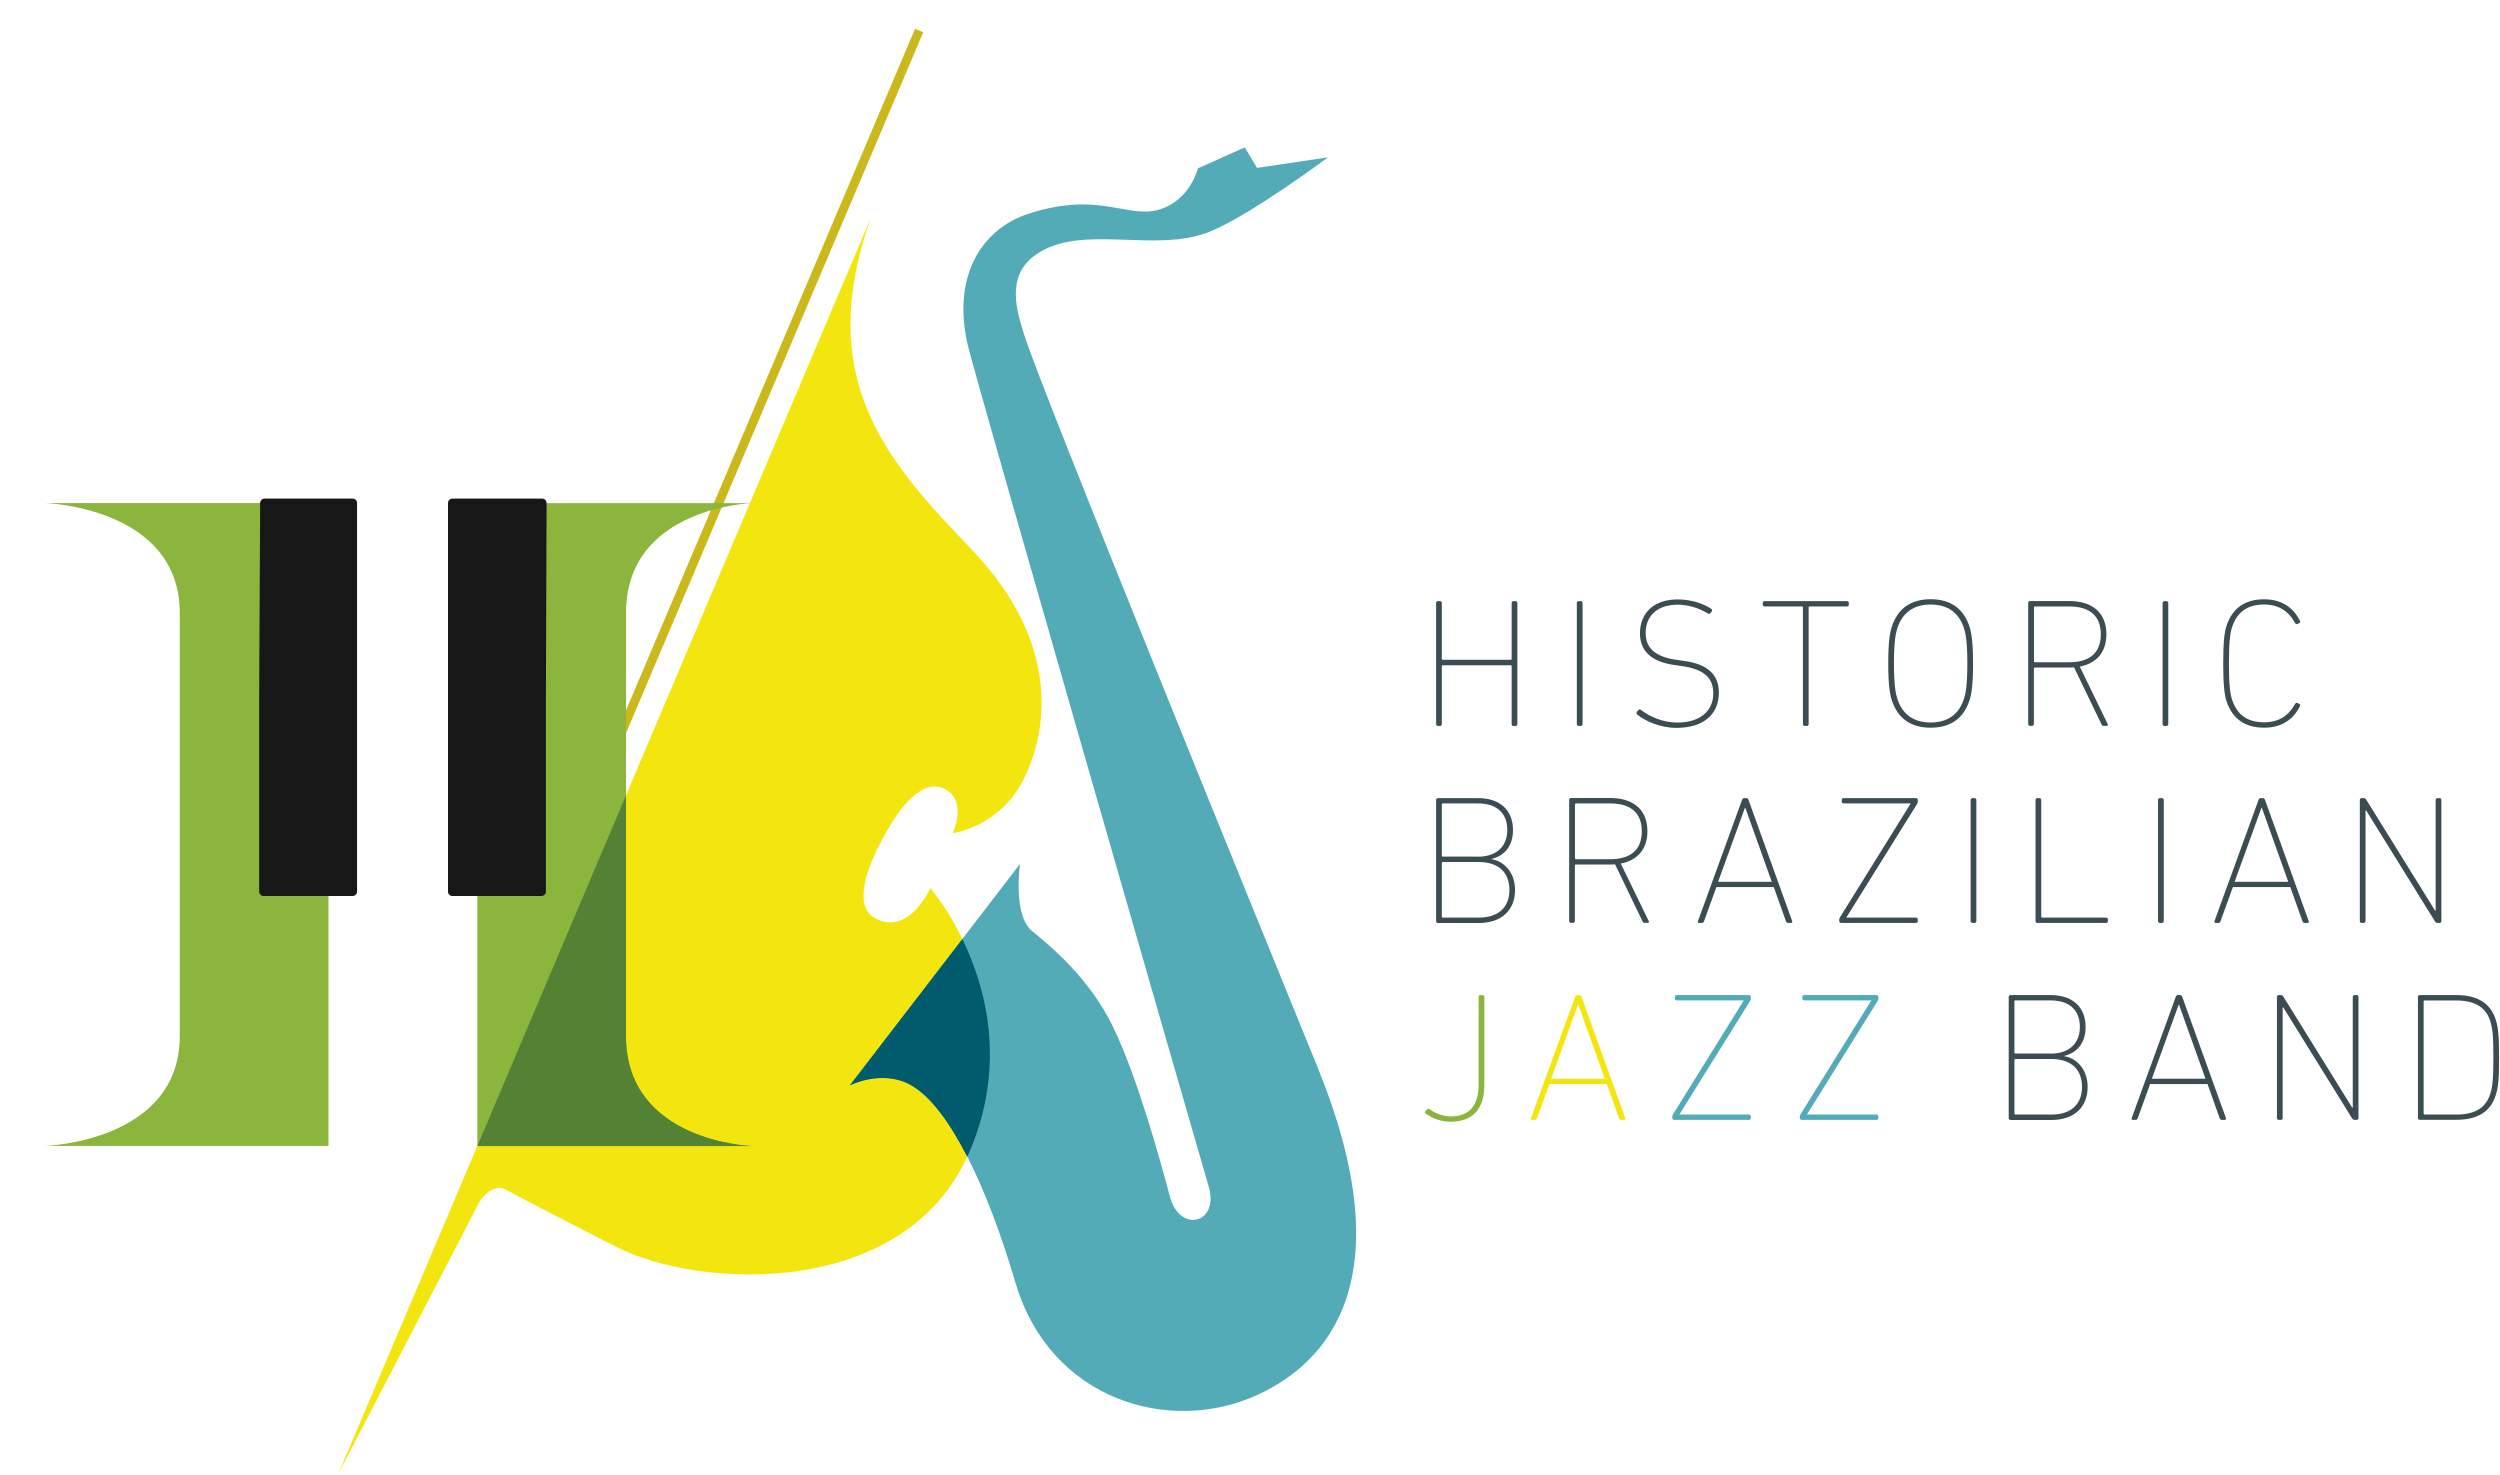 <svg xmlns="http://www.w3.org/2000/svg" width="1307" height="771" viewBox="0 0 1307 771" fill="none"><path d="M478.386 15.036L305.74 422.16L310.028 423.979L482.674 16.855L478.386 15.036Z" fill="#CBB91B"></path><path d="M454.995 114.558L176.755 770.771L250.973 627.753C250.973 627.753 257.453 618.134 264.49 621.931C271.527 625.677 277.652 629.221 322.153 651.851C366.653 674.481 473.98 678.835 506.836 602.187C539.692 525.539 486.383 464.231 486.383 464.231C486.383 464.231 475.448 489.291 457.931 480.28C445.984 474.154 452.464 454.916 461.83 437.703C470.689 421.402 482.283 406.821 493.724 412.39C506.127 418.465 498.078 435.577 498.078 435.577C498.078 435.577 521.973 432.489 534.579 408.492C547.185 384.495 556.095 337.211 507.596 286.838C463.551 241.072 425.581 198.293 455.046 114.558" fill="#F3E60F"></path><path d="M327.266 541.639V320.504C327.266 265.17 393.029 263.044 393.029 263.044H249.555V599.15H393.029C393.029 599.15 327.266 597.023 327.266 541.689" fill="#8BB53C"></path><path d="M23.559 262.99C23.559 262.99 93.979 265.117 93.979 320.451V541.636C93.979 596.97 23.559 599.096 23.559 599.096H171.741V262.99H23.559Z" fill="#8BB53C"></path><path d="M535.488 175.156C544.347 203.405 656.028 477.596 688.733 557.736C733.385 667.139 695.618 711.589 657.598 729.156C611.579 750.419 548.954 732.092 530.83 670.43C515.997 620.108 496.303 578.746 476.458 567.355C461.371 558.648 444.311 567.355 444.311 567.355L533.26 451.675C533.26 451.675 529.362 478.456 539.589 486.759C549.815 495.112 569.559 511.515 581.811 536.676C594.67 563.052 606.719 607.198 611.629 625.626C616.743 644.914 637.651 639.801 631.88 620.209C623.78 592.618 510.985 201.127 506.226 181.535C497.316 145.287 512.605 119.822 537.918 111.671C575.533 99.572 589.556 114.911 606.719 109.342C622.413 104.229 626.26 88.029 626.26 88.029L650.763 77.043L657.193 87.776L694.251 82.257C694.251 82.257 653.548 112.684 632.386 121.138C603.529 132.732 565.256 116.481 541.462 133.187C525.515 144.375 531.691 162.955 535.437 175.004" fill="#53ABB7"></path><path d="M750.8 315.235C750.8 314.678 751.205 314.273 751.762 314.273H752.825C753.382 314.273 753.787 314.678 753.787 315.235V344.396C753.787 344.801 753.99 344.953 754.344 344.953H789.732C790.137 344.953 790.288 344.75 790.288 344.396V315.235C790.288 314.678 790.694 314.273 791.25 314.273H792.314C792.87 314.273 793.275 314.678 793.275 315.235V378.568C793.275 379.125 792.921 379.53 792.314 379.53H791.25C790.694 379.53 790.288 379.125 790.288 378.568V348.345C790.288 347.94 790.086 347.788 789.732 347.788H754.344C753.939 347.788 753.787 347.99 753.787 348.345V378.568C753.787 379.125 753.382 379.53 752.825 379.53H751.762C751.205 379.53 750.8 379.125 750.8 378.568V315.235Z" fill="#3C4C53"></path><path d="M825.324 314.273H826.387C826.893 314.273 827.349 314.678 827.349 315.235V378.568C827.349 379.075 826.893 379.53 826.387 379.53H825.324C824.817 379.53 824.362 379.075 824.362 378.568V315.235C824.362 314.729 824.767 314.273 825.324 314.273Z" fill="#3C4C53"></path><path d="M855.902 373.406C855.497 373.001 855.396 372.444 855.801 372.089L856.56 371.229C856.965 370.773 857.421 370.773 857.876 371.128C862.281 374.57 869.318 377.76 876.962 377.76C888.556 377.76 895.694 371.836 895.694 362.521C895.694 355.231 891.948 349.865 878.684 348.143L875.798 347.738C862.838 346.017 857.37 339.942 857.37 331.133C857.37 319.995 865.167 313.363 877.114 313.363C883.949 313.363 890.48 315.49 894.682 318.325C895.188 318.628 895.238 319.185 894.884 319.692L894.226 320.552C893.821 321.008 893.365 321.008 892.91 320.755C887.746 317.667 882.531 316.148 876.962 316.148C866.432 316.148 860.357 322.071 860.357 330.829C860.357 338.524 864.863 343.486 877.418 345.106L880.304 345.511C893.264 347.232 898.63 353.105 898.63 362.217C898.63 373.051 891.036 380.544 876.355 380.544C868.204 380.544 859.952 377 855.801 373.456" fill="#3C4C53"></path><path d="M943.533 379.53C942.976 379.53 942.571 379.125 942.571 378.568V317.615C942.571 317.21 942.369 317.058 942.014 317.058H922.523C921.967 317.058 921.562 316.653 921.562 316.096V315.235C921.562 314.678 921.967 314.273 922.523 314.273H965.606C966.163 314.273 966.568 314.678 966.568 315.235V316.096C966.568 316.653 966.214 317.058 965.606 317.058H946.115C945.71 317.058 945.558 317.26 945.558 317.615V378.568C945.558 379.125 945.153 379.53 944.596 379.53H943.533Z" fill="#3C4C53"></path><path d="M989.097 366.27C988.135 363.384 987.173 358.777 987.173 346.88C987.173 334.983 988.135 330.376 989.097 327.491C992.185 318.074 999.07 313.265 1009.35 313.265C1019.62 313.265 1026.51 318.074 1029.6 327.491C1030.56 330.376 1031.52 334.983 1031.52 346.88C1031.52 358.777 1030.56 363.384 1029.6 366.27C1026.51 375.686 1019.62 380.445 1009.35 380.445C999.07 380.445 992.185 375.636 989.097 366.27ZM1026.71 365.511C1027.57 362.929 1028.53 358.524 1028.53 346.88C1028.53 335.236 1027.57 330.832 1026.71 328.25C1024.03 320.2 1018.16 316.049 1009.35 316.049C1000.54 316.049 994.666 320.2 991.983 328.25C991.122 330.832 990.16 335.236 990.16 346.88C990.16 358.524 991.122 362.929 991.983 365.511C994.666 373.56 1000.54 377.712 1009.35 377.712C1018.16 377.712 1024.03 373.56 1026.71 365.511Z" fill="#3C4C53"></path><path d="M1099.82 379.531C1099.26 379.531 1098.96 379.329 1098.65 378.67L1084.32 348.902C1083.46 349.004 1082.6 349.004 1081.74 349.004H1063.87C1063.47 349.004 1063.32 349.206 1063.32 349.561V378.519C1063.32 379.076 1062.91 379.48 1062.35 379.48H1061.29C1060.73 379.48 1060.33 379.076 1060.33 378.519V315.185C1060.33 314.629 1060.73 314.224 1061.29 314.224H1081.74C1094.15 314.224 1101.23 320.552 1101.23 331.588C1101.23 340.802 1096.22 346.776 1087.31 348.497L1101.89 378.519C1102.2 378.974 1101.99 379.48 1101.39 379.48H1099.77L1099.82 379.531ZM1098.3 331.639C1098.3 322.121 1092.63 317.059 1081.79 317.059H1063.92C1063.52 317.059 1063.37 317.261 1063.37 317.616V345.662C1063.37 346.017 1063.57 346.219 1063.92 346.219H1081.79C1092.63 346.219 1098.3 341.157 1098.3 331.639Z" fill="#3C4C53"></path><path d="M1131.56 314.273H1132.62C1133.13 314.273 1133.58 314.678 1133.58 315.235V378.568C1133.58 379.075 1133.13 379.53 1132.62 379.53H1131.56C1131.05 379.53 1130.6 379.075 1130.6 378.568V315.235C1130.6 314.729 1131 314.273 1131.56 314.273Z" fill="#3C4C53"></path><path d="M1162.29 346.879C1162.29 334.981 1163.05 330.071 1164.01 327.236C1167.1 317.819 1173.78 313.313 1183.7 313.313C1191.96 313.313 1198.59 316.857 1202.34 324.451C1202.64 324.907 1202.64 325.413 1202.13 325.717L1201.17 326.172C1200.66 326.476 1200.21 326.274 1199.91 325.767C1196.56 319.642 1191.45 316.047 1183.7 316.047C1174.95 316.047 1169.58 319.895 1166.9 327.944C1166.04 330.526 1165.28 335.234 1165.28 346.828C1165.28 358.421 1166.04 363.129 1166.9 365.711C1169.58 373.761 1174.95 377.608 1183.7 377.608C1191.5 377.608 1196.56 374.065 1199.91 367.939C1200.21 367.483 1200.66 367.281 1201.17 367.534L1202.13 368.04C1202.59 368.344 1202.59 368.8 1202.34 369.306C1198.59 376.9 1191.96 380.443 1183.7 380.443C1173.83 380.443 1167.1 375.938 1164.01 366.521C1163.05 363.636 1162.29 358.725 1162.29 346.828" fill="#3C4C53"></path><path d="M750.8 418.212C750.8 417.655 751.205 417.25 751.762 417.25H772.671C784.365 417.25 790.997 423.68 790.997 433.957C790.997 442.107 786.694 447.372 779.86 449.043V449.246C785.023 449.904 792.06 454.916 792.06 465.294C792.06 475.672 785.226 482.557 773.076 482.557H751.762C751.205 482.557 750.8 482.153 750.8 481.596V418.263V418.212ZM772.671 447.879C782.745 447.879 788.01 442.107 788.01 433.957C788.01 425.3 782.745 420.034 772.671 420.034H754.344C753.939 420.034 753.787 420.237 753.787 420.591V447.271C753.787 447.676 753.99 447.828 754.344 447.828H772.671V447.879ZM754.344 479.722H773.076C783.707 479.722 789.124 474.052 789.124 465.243C789.124 456.434 783.758 450.663 773.076 450.663H754.344C753.939 450.663 753.787 450.866 753.787 451.22V479.166C753.787 479.52 753.99 479.722 754.344 479.722Z" fill="#3C4C53"></path><path d="M859.85 482.504C859.293 482.504 858.989 482.301 858.686 481.643L844.359 451.875C843.498 451.976 842.637 451.976 841.777 451.976H823.906C823.501 451.976 823.349 452.179 823.349 452.533V481.491C823.349 482.048 822.944 482.453 822.387 482.453H821.324C820.767 482.453 820.362 482.048 820.362 481.491V418.158C820.362 417.601 820.767 417.196 821.324 417.196H841.777C854.18 417.196 861.268 423.524 861.268 434.561C861.268 443.775 856.256 449.749 847.345 451.47L861.926 481.491C862.23 481.947 862.027 482.453 861.419 482.453H859.799L859.85 482.504ZM858.331 434.612C858.331 425.094 852.661 420.031 841.827 420.031H823.956C823.551 420.031 823.399 420.234 823.399 420.588V448.635C823.399 449.04 823.602 449.192 823.956 449.192H841.827C852.661 449.192 858.331 444.129 858.331 434.612Z" fill="#3C4C53"></path><path d="M910.73 418.212C910.932 417.655 911.236 417.25 911.793 417.25H913.058C913.615 417.25 913.919 417.655 914.122 418.212L936.954 481.545C937.156 482.102 936.853 482.507 936.296 482.507H934.929C934.372 482.507 933.967 482.304 933.663 481.545L927.335 463.775H897.314L890.884 481.545C890.58 482.304 890.226 482.507 889.619 482.507H888.353C887.796 482.507 887.492 482.102 887.695 481.545L910.73 418.212ZM926.272 460.991L912.451 422.313H912.248L898.225 460.991H926.272Z" fill="#3C4C53"></path><path d="M962.52 482.507C961.964 482.507 961.559 482.102 961.559 481.545V480.684C961.559 480.229 961.761 479.824 962.115 479.267L998.87 420.136V420.034H963.837C963.28 420.034 962.875 419.629 962.875 419.073V418.212C962.875 417.655 963.28 417.25 963.837 417.25H1001.65C1002.21 417.25 1002.62 417.655 1002.62 418.212V419.073C1002.62 419.528 1002.52 419.832 1002.16 420.439L965.305 479.621V479.722H1001.65C1002.21 479.722 1002.62 480.127 1002.62 480.684V481.545C1002.62 482.102 1002.26 482.507 1001.65 482.507H962.52Z" fill="#3C4C53"></path><path d="M1031.22 417.25H1032.28C1032.79 417.25 1033.24 417.706 1033.24 418.212V481.545C1033.24 482.051 1032.79 482.507 1032.28 482.507H1031.22C1030.71 482.507 1030.26 482.051 1030.26 481.545V418.212C1030.26 417.706 1030.66 417.25 1031.22 417.25Z" fill="#3C4C53"></path><path d="M1064.18 418.212C1064.18 417.655 1064.58 417.25 1065.14 417.25H1066.2C1066.76 417.25 1067.16 417.655 1067.16 418.212V479.166C1067.16 479.571 1067.37 479.722 1067.72 479.722H1101.03C1101.59 479.722 1101.99 480.127 1101.99 480.684V481.545C1101.99 482.102 1101.59 482.507 1101.03 482.507H1065.14C1064.58 482.507 1064.18 482.102 1064.18 481.545V418.212Z" fill="#3C4C53"></path><path d="M1129.18 417.25H1130.24C1130.75 417.25 1131.21 417.706 1131.21 418.212V481.545C1131.21 482.051 1130.75 482.507 1130.24 482.507H1129.18C1128.67 482.507 1128.22 482.051 1128.22 481.545V418.212C1128.22 417.706 1128.62 417.25 1129.18 417.25Z" fill="#3C4C53"></path><path d="M1180.77 418.212C1180.97 417.655 1181.27 417.25 1181.83 417.25H1183.1C1183.65 417.25 1183.96 417.655 1184.16 418.212L1206.99 481.545C1207.19 482.102 1206.89 482.507 1206.33 482.507H1204.97C1204.41 482.507 1204.01 482.304 1203.7 481.545L1197.37 463.775H1167.35L1160.92 481.545C1160.62 482.304 1160.26 482.507 1159.66 482.507H1158.39C1157.83 482.507 1157.53 482.102 1157.73 481.545L1180.77 418.212ZM1196.31 460.991L1182.49 422.313H1182.29L1168.26 460.991H1196.31Z" fill="#3C4C53"></path><path d="M1233.72 418.212C1233.72 417.655 1234.13 417.25 1234.68 417.25H1235.54C1236.1 417.25 1236.71 417.351 1237.16 418.212L1273.06 476.077H1273.36V418.212C1273.36 417.655 1273.77 417.25 1274.32 417.25H1275.39C1275.94 417.25 1276.35 417.655 1276.35 418.212V481.545C1276.35 482.102 1275.94 482.507 1275.39 482.507H1274.53C1273.97 482.507 1273.36 482.406 1272.91 481.545L1237.01 423.68H1236.71V481.545C1236.71 482.102 1236.3 482.507 1235.75 482.507H1234.68C1234.13 482.507 1233.72 482.102 1233.72 481.545V418.212Z" fill="#3C4C53"></path><path d="M745.233 580.874L745.992 580.013C746.397 579.608 746.954 579.608 747.41 579.912C749.992 581.835 754.042 583.658 758.345 583.658C767.154 583.658 773.027 579.152 773.027 567.053V521.186C773.027 520.629 773.432 520.224 773.988 520.224H775.052C775.609 520.224 776.014 520.629 776.014 521.186V567.154C776.014 580.671 769.027 586.442 758.345 586.442C753.333 586.442 748.676 584.62 745.486 582.24C744.98 581.937 744.929 581.38 745.182 580.874" fill="#8BB53C"></path><path d="M823.449 521.186C823.651 520.629 823.955 520.224 824.512 520.224H825.778C826.335 520.224 826.638 520.629 826.841 521.186L849.673 584.519C849.876 585.075 849.572 585.48 849.015 585.48H847.648C847.091 585.48 846.686 585.278 846.382 584.519L840.054 566.749H810.033L803.603 584.519C803.3 585.278 802.945 585.48 802.338 585.48H801.072C800.515 585.48 800.212 585.075 800.414 584.519L823.449 521.186ZM838.991 563.964L825.17 525.286H824.968L810.944 563.964H838.991Z" fill="#F3E60F"></path><path d="M875.24 585.48C874.683 585.48 874.278 585.075 874.278 584.519V583.658C874.278 583.202 874.481 582.797 874.835 582.24L911.59 523.109V523.008H876.556C876 523.008 875.595 522.603 875.595 522.046V521.186C875.595 520.629 876 520.224 876.556 520.224H914.374C914.931 520.224 915.336 520.629 915.336 521.186V522.046C915.336 522.502 915.235 522.806 914.88 523.413L878.025 582.595V582.696H914.374C914.931 582.696 915.336 583.101 915.336 583.658V584.519C915.336 585.075 914.982 585.48 914.374 585.48H875.24Z" fill="#53ABB7"></path><path d="M941.914 585.48C941.357 585.48 940.952 585.075 940.952 584.519V583.658C940.952 583.202 941.155 582.797 941.509 582.24L978.263 523.109V523.008H943.23C942.673 523.008 942.268 522.603 942.268 522.046V521.186C942.268 520.629 942.673 520.224 943.23 520.224H981.048C981.605 520.224 982.01 520.629 982.01 521.186V522.046C982.01 522.502 981.908 522.806 981.554 523.413L944.698 582.595V582.696H981.048C981.605 582.696 982.01 583.101 982.01 583.658V584.519C982.01 585.075 981.655 585.48 981.048 585.48H941.914Z" fill="#53ABB7"></path><path d="M1050.15 521.186C1050.15 520.629 1050.56 520.224 1051.12 520.224H1072.02C1083.72 520.224 1090.35 526.653 1090.35 536.93C1090.35 545.081 1086.05 550.346 1079.21 552.017V552.219C1084.38 552.877 1091.41 557.889 1091.41 568.268C1091.41 578.646 1084.58 585.531 1072.43 585.531H1051.12C1050.56 585.531 1050.15 585.126 1050.15 584.569V521.236V521.186ZM1072.02 550.852C1082.1 550.852 1087.36 545.081 1087.36 536.93C1087.36 528.273 1082.1 523.008 1072.02 523.008H1053.7C1053.29 523.008 1053.14 523.211 1053.14 523.565V550.245C1053.14 550.599 1053.34 550.802 1053.7 550.802H1072.02V550.852ZM1053.7 582.696H1072.43C1083.06 582.696 1088.48 577.026 1088.48 568.217C1088.48 559.408 1083.11 553.637 1072.43 553.637H1053.7C1053.29 553.637 1053.14 553.839 1053.14 554.194V582.139C1053.14 582.494 1053.34 582.696 1053.7 582.696Z" fill="#3C4C53"></path><path d="M1137.48 521.186C1137.69 520.629 1137.99 520.224 1138.55 520.224H1139.81C1140.37 520.224 1140.67 520.629 1140.88 521.186L1163.71 584.519C1163.91 585.075 1163.61 585.48 1163.05 585.48H1161.68C1161.13 585.48 1160.72 585.278 1160.42 584.519L1154.09 566.749H1124.07L1117.64 584.519C1117.33 585.278 1116.98 585.48 1116.37 585.48H1115.11C1114.55 585.48 1114.25 585.075 1114.45 584.519L1137.48 521.186ZM1153.03 563.964L1139.2 525.286H1139L1124.98 563.964H1153.03Z" fill="#3C4C53"></path><path d="M1190.39 521.186C1190.39 520.629 1190.79 520.224 1191.35 520.224H1192.21C1192.77 520.224 1193.37 520.325 1193.83 521.186L1229.72 579.051H1230.03V521.186C1230.03 520.629 1230.43 520.224 1230.99 520.224H1232.05C1232.61 520.224 1233.01 520.629 1233.01 521.186V584.519C1233.01 585.075 1232.61 585.48 1232.05 585.48H1231.19C1230.63 585.48 1230.03 585.379 1229.57 584.519L1193.68 526.653H1193.37V584.519C1193.37 585.075 1192.97 585.48 1192.41 585.48H1191.35C1190.79 585.48 1190.39 585.075 1190.39 584.519V521.186Z" fill="#3C4C53"></path><path d="M1264.1 521.186C1264.1 520.629 1264.5 520.224 1265.06 520.224H1284.25C1294.88 520.224 1301.92 524.274 1304.7 532.88C1306.02 536.981 1306.52 540.626 1306.52 552.827C1306.52 565.028 1306.02 568.673 1304.7 572.773C1301.92 581.43 1294.93 585.43 1284.25 585.43H1265.06C1264.5 585.43 1264.1 585.025 1264.1 584.468V521.135V521.186ZM1267.64 582.696H1284.25C1293.26 582.696 1299.38 579.557 1301.81 572.166C1303.08 568.318 1303.54 564.673 1303.54 552.877C1303.54 541.082 1303.08 537.436 1301.81 533.589C1299.43 526.197 1293.26 523.059 1284.25 523.059H1267.64C1267.24 523.059 1267.08 523.261 1267.08 523.616V582.139C1267.08 582.494 1267.29 582.696 1267.64 582.696Z" fill="#3C4C53"></path><path d="M503.138 490.959L444.311 567.455C444.311 567.455 461.371 558.747 476.458 567.455C486.431 573.176 496.354 586.49 505.669 604.716C506.074 603.855 506.479 603.095 506.834 602.235C526.476 556.368 515.288 515.968 503.138 490.959Z" fill="#005B6C"></path><path d="M184.346 260.661H138.327C137.062 260.661 135.998 261.724 135.998 262.99L135.492 364.546V466.101C135.492 467.418 136.555 468.43 137.821 468.43H184.346C185.612 468.43 186.675 467.367 186.675 466.101V262.99C186.675 261.674 185.612 260.661 184.346 260.661Z" fill="#161716"></path><path d="M285.092 261.37C284.636 260.914 284.029 260.661 283.421 260.661H236.542C235.225 260.661 234.213 261.724 234.213 262.99V466.101C234.213 467.418 235.276 468.43 236.542 468.43H283.067C284.383 468.43 285.396 467.367 285.396 466.101V364.546L285.75 262.99C285.75 262.382 285.497 261.775 285.092 261.319" fill="#161716"></path><path d="M393.029 599.149C393.029 599.149 327.266 597.022 327.266 541.688V415.832L249.555 599.149H393.029Z" fill="#538234"></path></svg>